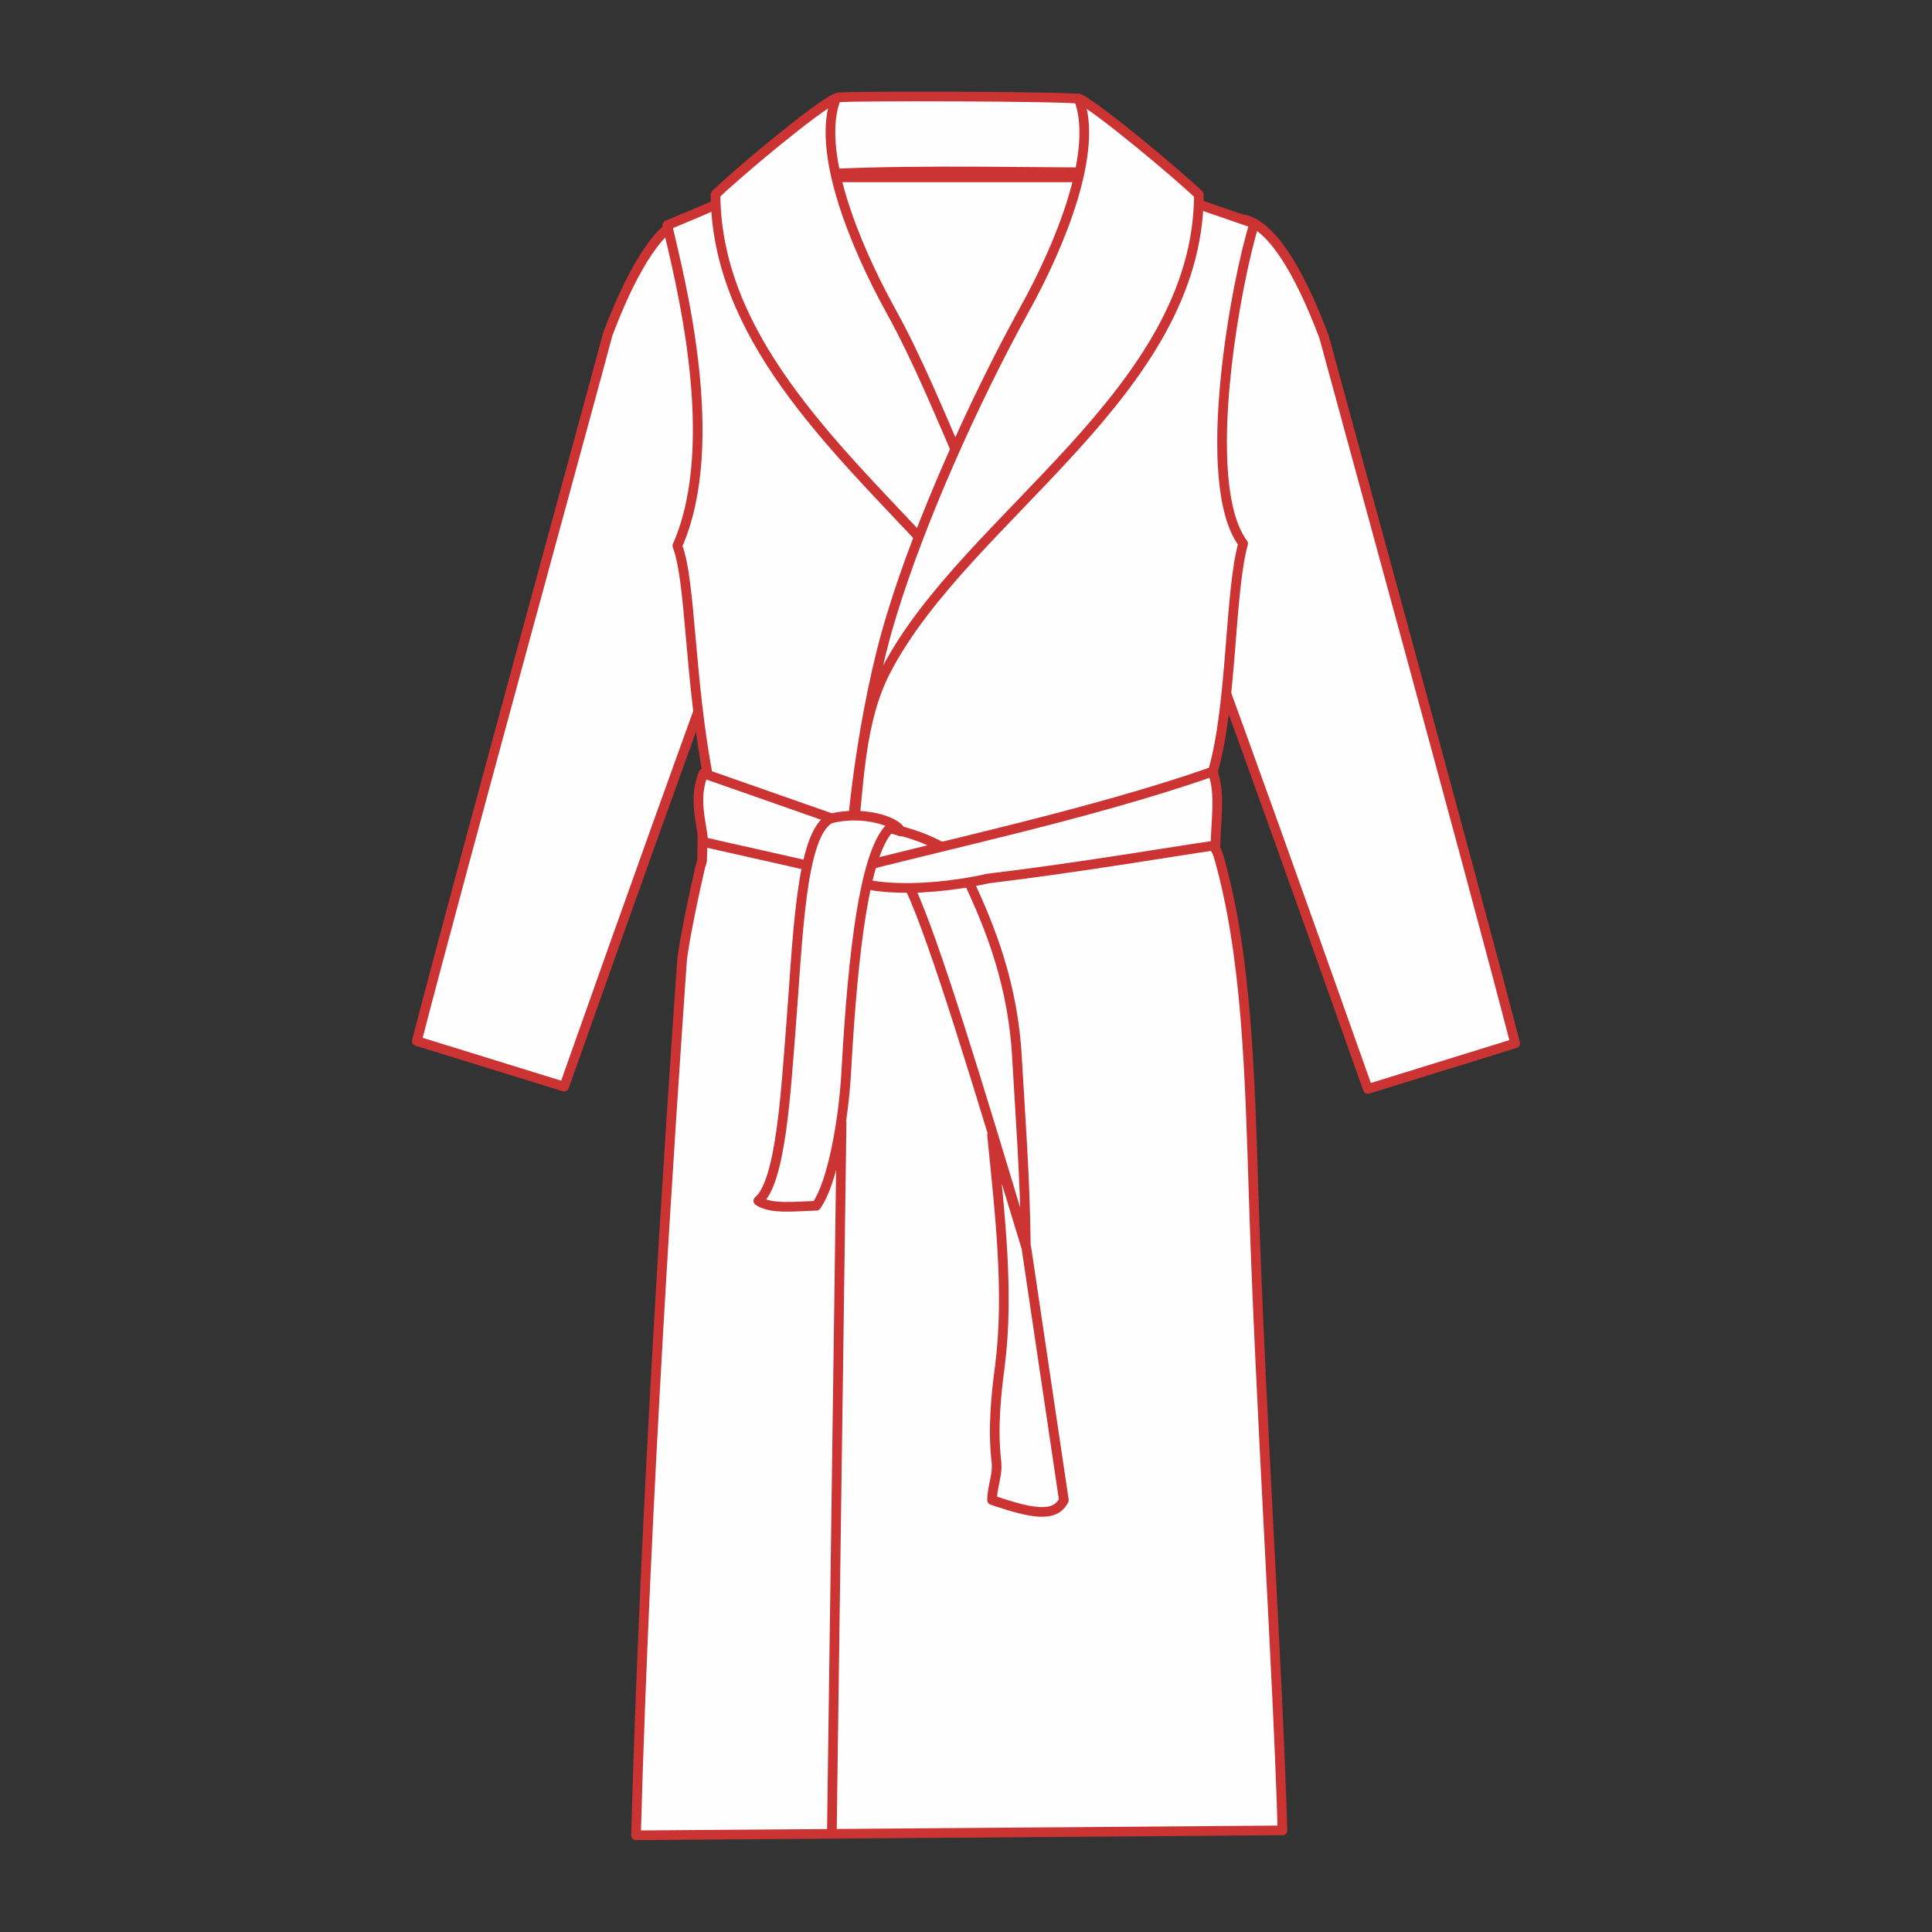 <?xml version="1.0" encoding="UTF-8"?><svg id="Layer_1" xmlns="http://www.w3.org/2000/svg" viewBox="0 0 200 200"><rect x="0" y="0" width="200" height="200" fill="#333333" stroke="none"/><g id="Layer_1-2"><path d="M122.34,55.95l-2.48-8.48,8.81-24.77c2.81.51,5.67,4.95,8.39,12.15.87,3.28,15.16,55.28,19.79,73.16l-15.25,4.72c-30.36-85.7-19.25-50.5-19.25-56.77Z" fill="#fefefe" fill-rule="evenodd"/><path id="_1" d="M122.34,55.95l-2.48-8.48,8.81-24.77c2.81.51,5.67,4.95,8.39,12.15.87,3.28,15.16,55.28,19.79,73.16l-15.25,4.72c-30.36-85.7-19.25-50.5-19.25-56.77Z" fill="none" stroke="#c33" stroke-linecap="round" stroke-linejoin="round" stroke-width="1"/><path d="M77.63,55.71l2.48-8.48-8.78-24.77c-2.81.51-5.7,4.95-8.42,12.15-.84,3.28-15.13,55.28-19.76,73.16l15.25,4.72c30.33-85.7,19.25-50.5,19.22-56.77Z" fill="#fefefe" fill-rule="evenodd"/><path id="_1-2" d="M77.63,55.71l2.48-8.48-8.78-24.77c-2.81.51-5.7,4.95-8.42,12.15-.84,3.28-15.13,55.28-19.76,73.16l15.25,4.72c30.33-85.7,19.25-50.5,19.22-56.77Z" fill="none" stroke="#c33" stroke-linecap="round" stroke-linejoin="round" stroke-width="1"/><path d="M132.76,189.49c-.45-15.97-2.3-44.12-2.96-65.07-.42-13.46-.72-25.58-3.67-35.85-.24-.78-1.19-1.91-1.37-2.93-.24-1.28-1.82-1.88-2.15-2.72-.54-1.31,1.97-.72,3.01-1.97.24-.3-.12-.9,0-1.31,1.94-6.9,1.67-18.42,3.07-23.37-4.69-6.27-.63-27.58,1.16-33.13l-13.88-4.78h-30.71c-9.55,1.16-4.78.3-16.18,4.95,1.25,5.4,5.76,22.51,1.04,33.19,1.43,3.73,1.19,13.67,3.28,24.45-.87.96-.6,4.27-.72,8.09,0,.21-.18.6-.21.81-.42,1.73-1.76,7.97-1.88,9.76-1.16,16.63-3.82,56.15-4.75,90.38l66.89-.51Z" fill="#fefefe" fill-rule="evenodd" stroke="#c33" stroke-linecap="round" stroke-linejoin="round" stroke-width="1"/><path d="M81.93,19.59l1.82-4.72c.57-.39,2.39-4.69,3.01-4.78,1.22-.18,23.73-.12,24.95.15.57.15,1.01.81,1.52,1.01.96.39,2,5.04,3.01,6.03.72.69.66-.15,1.34.57-9.43.03-22.24-.33-31.82.15-3.01.18-.33,1.04-3.85,1.58Z" fill="#fefefe" fill-rule="evenodd" stroke="#c33" stroke-linecap="round" stroke-linejoin="round" stroke-width="1"/><path d="M100.19,49.56c.09-.15-.15-.33-.21-.51-2.48-5.73-5.04-12-7.82-16.98-3.79-6.9-7.7-16.57-5.61-21.91-2,.87-10.45,7.97-12.48,9.97.09,14.54,11.88,25.67,21.85,36.3.15.15.3.6.39.42l3.88-7.28Z" fill="#fefefe" fill-rule="evenodd" stroke="#c33" stroke-linecap="round" stroke-linejoin="round" stroke-width="1"/><path d="M88.11,88.57c-.15-2,1.13-15.01,4.21-24.95,2.9-9.55,8.45-22,13.7-31.52,3.82-6.87,7.73-16.57,5.64-21.91,1.97.9,10.42,8,12.45,9.97-.09,20.48-23.94,33.22-32.3,49.07-2.9,5.46-2.87,12.06-3.7,19.34Z" fill="#fefefe" fill-rule="evenodd" stroke="#c33" stroke-linecap="round" stroke-linejoin="round" stroke-width="1"/><line x1="87.12" y1="116.24" x2="86.11" y2="189.82" fill="none" stroke="#c33" stroke-linecap="round" stroke-linejoin="round" stroke-width="1"/><path d="M86.28,84.78l-13.46-4.72c-1.04,2.54-.24,4.9,0,7.1l11.25,2.54c-.09-2.57.66-4.21,2.21-4.93Z" fill="#fefefe" fill-rule="evenodd" stroke="#c33" stroke-linecap="round" stroke-linejoin="round" stroke-width="1"/><path d="M100.19,91.08c2.33,4.93,4.72,10.92,5.1,18.6.33,5.82.81,11.97.9,19.01-4.84-16.12-9.46-31.37-11.94-36.65l5.94-.96Z" fill="#fefefe" fill-rule="evenodd" stroke="#c33" stroke-linecap="round" stroke-linejoin="round" stroke-width="1"/><path d="M106.25,129.17l3.88,26.12c-.93,1.88-3.37,1.37-7.43,0,0-1.37.6-2.6.45-3.94-.39-3.4-.06-6.81.36-9.94.96-7.52.03-15.46-.81-23.88l3.55,11.64Z" fill="#fefefe" fill-rule="evenodd" stroke="#c33" stroke-linecap="round" stroke-linejoin="round" stroke-width="1"/><path d="M102.85,87.44c-5.4-.06-9.94.66-13.88,1.85l1.73,2.42,12.63-3.16-.48-1.1Z" fill="#fefefe" fill-rule="evenodd" stroke="#c33" stroke-linecap="round" stroke-linejoin="round" stroke-width="1"/><path d="M91.75,85.68c2.6.51,4.51,1.28,6.06,2.18l-9.22,2.33,1.01-3.22,2.15-1.28Z" fill="#fefefe" fill-rule="evenodd" stroke="#c33" stroke-linecap="round" stroke-linejoin="round" stroke-width="1"/><path d="M125.51,79.89c-12.57,4.39-28.39,7.7-38,10.27.03,1.76,6.98,2.51,14.81.78,9.19-1.1,19.4-2.84,23.52-3.43-.03-2.12.57-5.52-.33-7.61Z" fill="#fefefe" fill-rule="evenodd" stroke="#c33" stroke-linecap="round" stroke-linejoin="round" stroke-width="1"/><path d="M93.24,86.07c-.39-1.07-3.97-2.18-7.25-1.34-3.16,1.49-3.4,12.75-4.15,22.09-.48,5.88-.99,15.58-3.34,17.49,1.31.9,3.76.57,6,.51,1.73-2.42,2.84-9.1,3.1-13.79.72-13.1,1.94-22.15,4.27-25.04.33-.42.69-.18,1.37.09Z" fill="#fefefe" fill-rule="evenodd" stroke="#c33" stroke-linecap="round" stroke-linejoin="round" stroke-width="1"/></g></svg>